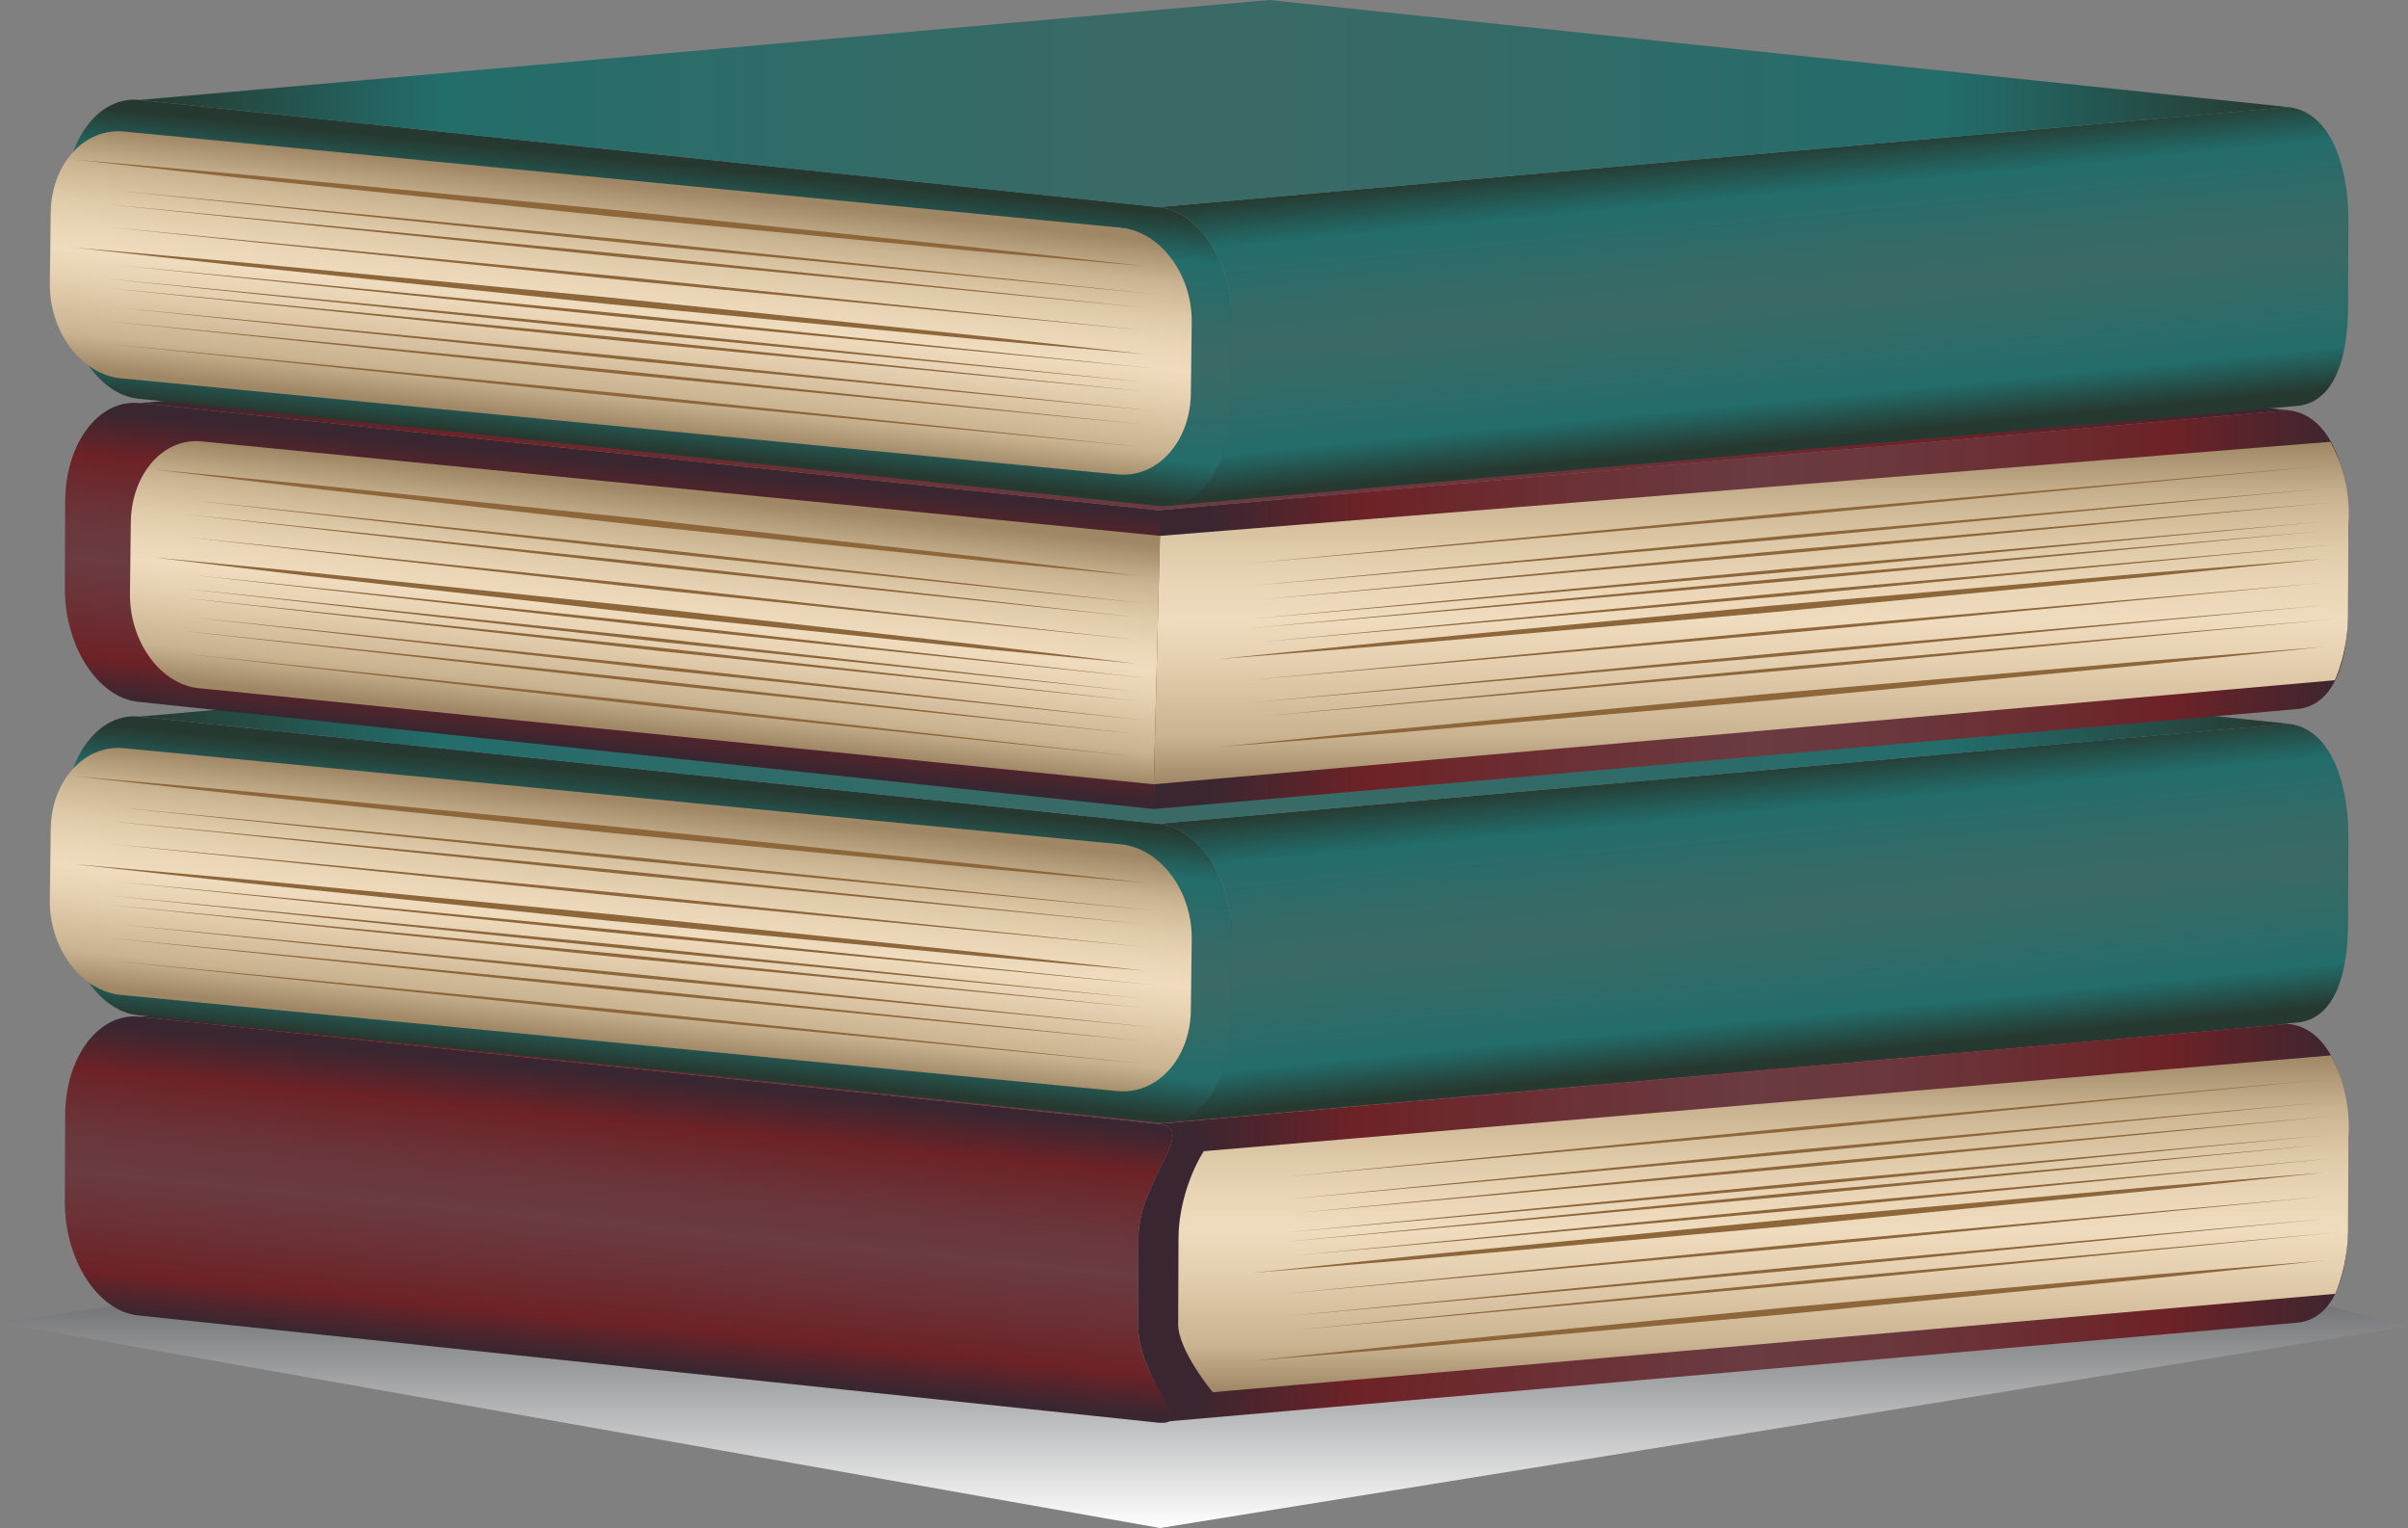 <svg xmlns="http://www.w3.org/2000/svg" xmlns:xlink="http://www.w3.org/1999/xlink" id="uuid-0d399188-1942-44c9-b6f2-ea7865dec28c" data-name="Layer 1" viewBox="0 0 773 490.4"><rect x="0" y="0" width="773" height="490.4" fill="#808080" stroke="none"/><defs><style> .uuid-ca2d7d94-c481-466c-b744-ff93ebfc5aa4 { fill: url(#uuid-6082183a-be86-4ff2-bdd1-6adf9333fae6); } .uuid-ca2d7d94-c481-466c-b744-ff93ebfc5aa4, .uuid-c6fa08ab-fe95-4d63-ad75-59b3d5911e04, .uuid-34787011-66b6-45c7-9798-7200b5d65d77, .uuid-40752bcf-0308-4489-9783-3c100c7d9d20, .uuid-2a9fa715-0a3c-41b5-abb6-b41800d76c36, .uuid-97aa4090-08f5-401e-8105-ae5dbdb25037, .uuid-0f3a0f70-4a58-44e8-87b2-c12475dea1c0, .uuid-0057af6e-84dd-43cb-a96c-a21be9b490f8, .uuid-3a26a8e9-9530-42a4-83c2-0313dfa58847, .uuid-c5eb2c7e-e9e5-426a-a247-38c1b5503a63, .uuid-cd027d33-c6b6-4889-b9e5-b162cd7504cc, .uuid-935ef9b7-a217-4344-a653-d8f0a14ae6c6, .uuid-41b278c2-ebaf-4f9b-aa82-f5b998f9e3db, .uuid-67ba862a-bd1d-4f8a-a7f7-55e71b8f66d1, .uuid-1412254c-beff-4844-99af-77e052da6ed4, .uuid-2cb1e3cc-9cac-45e5-bad3-6922b8ee235f, .uuid-c9f70c87-e6f8-43bd-bc09-e0e0041cce17, .uuid-130c6630-c12f-44ea-91f5-bd700dbb76dd, .uuid-5c5d112d-51f5-416f-b01d-fb188c1226a6 { stroke-width: 0px; } .uuid-c6fa08ab-fe95-4d63-ad75-59b3d5911e04 { fill: url(#uuid-308e12e2-5e0d-4725-9702-da03dd4e4783); } .uuid-34787011-66b6-45c7-9798-7200b5d65d77 { fill: url(#uuid-bd8dbba9-f4c2-4cdc-b3e7-33cdd6b1aa87); } .uuid-40752bcf-0308-4489-9783-3c100c7d9d20 { fill: url(#uuid-c2efa525-a05f-4469-9363-03f06abf2bab); } .uuid-2a9fa715-0a3c-41b5-abb6-b41800d76c36 { fill: url(#uuid-813a2583-e99c-49c5-ae3f-96aa932906a9); } .uuid-97aa4090-08f5-401e-8105-ae5dbdb25037 { fill: url(#uuid-de2540b9-2013-4e7a-ab15-dba359de8c61); } .uuid-0f3a0f70-4a58-44e8-87b2-c12475dea1c0 { fill: url(#uuid-8af41db6-9c34-479f-b43c-ad9b81556685); } .uuid-0057af6e-84dd-43cb-a96c-a21be9b490f8 { fill: url(#uuid-4234a0e1-ddb3-4fd7-b22b-ce70af9338d7); } .uuid-3a26a8e9-9530-42a4-83c2-0313dfa58847 { fill: #8d663a; } .uuid-c5eb2c7e-e9e5-426a-a247-38c1b5503a63 { fill: url(#uuid-b1f03d7b-c488-4347-91fe-15b66e6a6c9a); } .uuid-cd027d33-c6b6-4889-b9e5-b162cd7504cc { fill: url(#uuid-2c23c549-cceb-4fc1-813a-3d7a192291a6); } .uuid-935ef9b7-a217-4344-a653-d8f0a14ae6c6 { fill: url(#uuid-6fadeabe-24b5-49a6-af5b-58e4958d6774); } .uuid-41b278c2-ebaf-4f9b-aa82-f5b998f9e3db { fill: url(#uuid-db245108-0a4e-4401-91f9-ac46bb9f8491); } .uuid-67ba862a-bd1d-4f8a-a7f7-55e71b8f66d1 { fill: url(#uuid-58b013a2-6033-45bb-998c-0cba18143a96); } .uuid-1412254c-beff-4844-99af-77e052da6ed4 { fill: url(#uuid-9cb197d8-15d9-47c4-b409-7636e175f277); } .uuid-2cb1e3cc-9cac-45e5-bad3-6922b8ee235f { fill: url(#uuid-50bd4377-60bc-47d3-985d-dc48fe67dfc9); } .uuid-c9f70c87-e6f8-43bd-bc09-e0e0041cce17 { fill: url(#uuid-adb13d5d-ac42-446b-9fb5-bbb84e476e1f); } .uuid-130c6630-c12f-44ea-91f5-bd700dbb76dd { fill: url(#uuid-b03a00a8-069e-4ab4-a53c-7d9066647064); } .uuid-5c5d112d-51f5-416f-b01d-fb188c1226a6 { fill: url(#uuid-bbd15deb-4409-4fb7-aa2e-446ce347fc6e); } </style><linearGradient id="uuid-c2efa525-a05f-4469-9363-03f06abf2bab" x1="386.5" y1="490.4" x2="386.5" y2="415.16" gradientUnits="userSpaceOnUse"><stop offset="0" stop-color="#fff"></stop><stop offset="1" stop-color="#6d6e71"></stop></linearGradient><linearGradient id="uuid-9cb197d8-15d9-47c4-b409-7636e175f277" x1="382.76" y1="392.59" x2="754.83" y2="392.59" gradientUnits="userSpaceOnUse"><stop offset="0" stop-color="#392630"></stop><stop offset=".14" stop-color="#6d2227"></stop><stop offset=".32" stop-color="#6b3136"></stop><stop offset=".48" stop-color="#6a3b41"></stop><stop offset=".62" stop-color="#6a363b"></stop><stop offset=".79" stop-color="#6c272c"></stop><stop offset=".84" stop-color="#6d2227"></stop><stop offset="1" stop-color="#392630"></stop></linearGradient><linearGradient id="uuid-50bd4377-60bc-47d3-985d-dc48fe67dfc9" x1="566.1" y1="446.82" x2="566.1" y2="338.71" gradientUnits="userSpaceOnUse"><stop offset="0" stop-color="#9f8765"></stop><stop offset=".14" stop-color="#cab390"></stop><stop offset=".19" stop-color="#d0b997"></stop><stop offset=".37" stop-color="#e6d1b2"></stop><stop offset=".48" stop-color="#efdbbd"></stop><stop offset=".58" stop-color="#ead6b7"></stop><stop offset=".7" stop-color="#dec9a8"></stop><stop offset=".84" stop-color="#cab390"></stop><stop offset=".84" stop-color="#cab390"></stop><stop offset="1" stop-color="#9f8765"></stop></linearGradient><linearGradient id="uuid-b1f03d7b-c488-4347-91fe-15b66e6a6c9a" x1="195.35" y1="437.13" x2="204.36" y2="345.87" xlink:href="#uuid-9cb197d8-15d9-47c4-b409-7636e175f277"></linearGradient><linearGradient id="uuid-58b013a2-6033-45bb-998c-0cba18143a96" x1="44.76" y1="327.45" x2="734.6" y2="327.45" xlink:href="#uuid-9cb197d8-15d9-47c4-b409-7636e175f277"></linearGradient><linearGradient id="uuid-b03a00a8-069e-4ab4-a53c-7d9066647064" x1="566.96" y1="340.22" x2="557.86" y2="246.13" gradientUnits="userSpaceOnUse"><stop offset="0" stop-color="#263930"></stop><stop offset=".14" stop-color="#236d6b"></stop><stop offset=".31" stop-color="#306b68"></stop><stop offset=".48" stop-color="#3b6a66"></stop><stop offset=".62" stop-color="#356a67"></stop><stop offset=".8" stop-color="#266c6a"></stop><stop offset=".84" stop-color="#236d6b"></stop><stop offset="1" stop-color="#263930"></stop></linearGradient><linearGradient id="uuid-bd8dbba9-f4c2-4cdc-b3e7-33cdd6b1aa87" x1="203.55" y1="341.62" x2="212.56" y2="250.36" xlink:href="#uuid-b03a00a8-069e-4ab4-a53c-7d9066647064"></linearGradient><linearGradient id="uuid-4234a0e1-ddb3-4fd7-b22b-ce70af9338d7" x1="44.76" y1="231.13" x2="734.6" y2="231.13" xlink:href="#uuid-b03a00a8-069e-4ab4-a53c-7d9066647064"></linearGradient><linearGradient id="uuid-8af41db6-9c34-479f-b43c-ad9b81556685" x1="192.56" y1="334.75" x2="200.21" y2="257.3" gradientTransform="translate(9.27 -1.61) rotate(.44) scale(.98 1)" xlink:href="#uuid-50bd4377-60bc-47d3-985d-dc48fe67dfc9"></linearGradient><linearGradient id="uuid-bbd15deb-4409-4fb7-aa2e-446ce347fc6e" x1="387.58" y1="195.66" x2="754.82" y2="195.66" xlink:href="#uuid-9cb197d8-15d9-47c4-b409-7636e175f277"></linearGradient><linearGradient id="uuid-2c23c549-cceb-4fc1-813a-3d7a192291a6" x1="192.61" y1="240.07" x2="201.64" y2="148.68" xlink:href="#uuid-9cb197d8-15d9-47c4-b409-7636e175f277"></linearGradient><linearGradient id="uuid-de2540b9-2013-4e7a-ab15-dba359de8c61" x1="200.34" y1="234.45" x2="207.92" y2="157.74" gradientTransform="translate(9.27 -1.61) rotate(.44) scale(.98 1)" xlink:href="#uuid-50bd4377-60bc-47d3-985d-dc48fe67dfc9"></linearGradient><linearGradient id="uuid-db245108-0a4e-4401-91f9-ac46bb9f8491" x1="562.2" y1="251.7" x2="562.2" y2="141.78" xlink:href="#uuid-50bd4377-60bc-47d3-985d-dc48fe67dfc9"></linearGradient><linearGradient id="uuid-6fadeabe-24b5-49a6-af5b-58e4958d6774" x1="44.76" y1="130.52" x2="734.6" y2="130.52" xlink:href="#uuid-9cb197d8-15d9-47c4-b409-7636e175f277"></linearGradient><linearGradient id="uuid-adb13d5d-ac42-446b-9fb5-bbb84e476e1f" x1="566.96" y1="142.32" x2="557.86" y2="48.24" xlink:href="#uuid-b03a00a8-069e-4ab4-a53c-7d9066647064"></linearGradient><linearGradient id="uuid-813a2583-e99c-49c5-ae3f-96aa932906a9" x1="203.55" y1="143.73" x2="212.56" y2="52.46" xlink:href="#uuid-b03a00a8-069e-4ab4-a53c-7d9066647064"></linearGradient><linearGradient id="uuid-6082183a-be86-4ff2-bdd1-6adf9333fae6" x1="191.02" y1="136.87" x2="198.68" y2="59.41" gradientTransform="translate(9.27 -1.61) rotate(.44) scale(.98 1)" xlink:href="#uuid-50bd4377-60bc-47d3-985d-dc48fe67dfc9"></linearGradient><linearGradient id="uuid-308e12e2-5e0d-4725-9702-da03dd4e4783" x1="44.76" y1="33.23" x2="734.6" y2="33.23" xlink:href="#uuid-b03a00a8-069e-4ab4-a53c-7d9066647064"></linearGradient></defs><polygon class="uuid-40752bcf-0308-4489-9783-3c100c7d9d20" points="731.63 415.23 344 424.21 62.73 415.16 0 424.58 372.41 490.4 773 425.71 731.63 415.23"></polygon><g><g><path class="uuid-1412254c-beff-4844-99af-77e052da6ed4" d="m734.6,328.6l-362.7,32.08c13.04,1.37-6.37,17.85-6.45,36.64l-.11,27.58c-.07,17.24,16.61,30.66,5.04,31.68l366.98-32.08c11.57-1.02,16.33-14.44,16.39-31.68l.11-27.58c.07-18.78-6.24-35.27-19.28-36.64Z"></path><path class="uuid-2cb1e3cc-9cac-45e5-bad3-6922b8ee235f" d="m386.43,369.45c-3.86,6.02-8.07,16.97-8.11,27.86l-.11,27.58c-.03,8.62,11.12,21.92,11.12,21.92l360.3-31.58s4.37-9.06,4.14-22.42l.11-27.58c1.1-15.33-5.61-26.52-5.61-26.52l-361.84,30.74Z"></path><g><path class="uuid-3a26a8e9-9530-42a4-83c2-0313dfa58847" d="m412.49,384.94s83.39-8.07,166.79-16.14c83.39-7.54,166.79-15.07,166.79-15.07,0,0-83.39,8.07-166.79,16.14-83.39,7.54-166.79,15.07-166.79,15.07Z"></path><path class="uuid-3a26a8e9-9530-42a4-83c2-0313dfa58847" d="m412.49,377.68s83.39-8.07,166.79-16.14c83.39-7.54,166.79-15.07,166.79-15.07,0,0-83.39,8.07-166.79,16.14-83.39,7.54-166.79,15.07-166.79,15.07Z"></path><path class="uuid-3a26a8e9-9530-42a4-83c2-0313dfa58847" d="m415.91,389.32s83.39-8.07,166.79-16.14c83.39-7.54,166.79-15.07,166.79-15.07,0,0-83.39,8.07-166.79,16.14-83.39,7.54-166.79,15.07-166.79,15.07Z"></path><path class="uuid-3a26a8e9-9530-42a4-83c2-0313dfa58847" d="m412.49,422.42s83.39-8.07,166.79-16.14c83.39-7.54,166.79-15.07,166.79-15.07,0,0-83.39,8.07-166.79,16.14-83.39,7.54-166.79,15.07-166.79,15.07Z"></path><path class="uuid-3a26a8e9-9530-42a4-83c2-0313dfa58847" d="m412.49,415.16s83.39-8.07,166.79-16.14c83.39-7.54,166.79-15.07,166.79-15.07,0,0-83.39,8.07-166.79,16.14-83.39,7.54-166.79,15.07-166.79,15.07Z"></path><path class="uuid-3a26a8e9-9530-42a4-83c2-0313dfa58847" d="m415.91,426.8s83.39-8.07,166.79-16.14c83.39-7.54,166.79-15.07,166.79-15.07,0,0-83.39,8.07-166.79,16.14-83.39,7.54-166.79,15.07-166.79,15.07Z"></path><path class="uuid-3a26a8e9-9530-42a4-83c2-0313dfa58847" d="m412.49,398.54s83.39-8.07,166.79-16.14l166.79-15.07s-83.39,8.07-166.79,16.14c-83.39,7.54-166.79,15.07-166.79,15.07Z"></path><path class="uuid-3a26a8e9-9530-42a4-83c2-0313dfa58847" d="m412.49,395.57s83.39-8.07,166.79-16.14c83.39-7.54,166.79-15.07,166.79-15.07,0,0-83.39,8.07-166.79,16.14-83.39,7.54-166.79,15.07-166.79,15.07Z"></path><path class="uuid-3a26a8e9-9530-42a4-83c2-0313dfa58847" d="m415.91,402.92s83.39-8.07,166.79-16.14c83.39-7.54,166.79-15.07,166.79-15.07,0,0-83.39,8.07-166.79,16.14-83.39,7.54-166.79,15.07-166.79,15.07Z"></path><path class="uuid-3a26a8e9-9530-42a4-83c2-0313dfa58847" d="m402.22,408.49s21.49-2.24,53.72-5.6c32.23-3.15,75.21-7.35,118.19-11.55,42.98-3.84,85.96-7.69,118.19-10.57,32.23-2.67,53.72-4.45,53.72-4.45,0,0-21.49,2.24-53.72,5.6-32.23,3.15-75.21,7.35-118.19,11.55-42.98,3.84-85.96,7.68-118.19,10.57-32.23,2.67-53.72,4.45-53.72,4.45Z"></path><path class="uuid-3a26a8e9-9530-42a4-83c2-0313dfa58847" d="m402.22,436.71s21.49-2.24,53.72-5.6c32.23-3.15,75.21-7.35,118.19-11.55,42.98-3.84,85.96-7.69,118.19-10.57,32.23-2.67,53.72-4.45,53.72-4.45l-53.72,5.6c-32.23,3.15-75.21,7.35-118.19,11.55-42.98,3.84-85.96,7.68-118.19,10.57-32.23,2.67-53.72,4.45-53.72,4.45Z"></path></g><path class="uuid-c5eb2c7e-e9e5-426a-a247-38c1b5503a63" d="m371.9,360.68c13.04,1.37-6.37,17.85-6.45,36.64l-.11,27.58c-.07,18.78,19.21,33.02,6.18,31.65l-327.14-34.38c-13.04-1.37-23.64-17.85-23.57-36.64l.11-27.58c.07-18.78,10.8-33.02,23.84-31.65l327.14,34.38Z"></path><polygon class="uuid-67ba862a-bd1d-4f8a-a7f7-55e71b8f66d1" points="44.76 326.3 407.46 294.21 734.6 328.6 371.9 360.68 44.76 326.3"></polygon></g><g><path class="uuid-130c6630-c12f-44ea-91f5-bd700dbb76dd" d="m734.6,232.28l-362.7,32.08c13.04,1.37,23.64,17.85,23.56,36.64l-.11,27.58c-.07,17.24-9.11,30.66-20.68,31.68l362.7-32.08c11.57-1.02,16.33-14.44,16.39-31.68l.11-27.58c.07-18.78-6.24-35.27-19.28-36.64Z"></path><path class="uuid-34787011-66b6-45c7-9798-7200b5d65d77" d="m371.9,264.36c13.04,1.37,23.64,17.85,23.57,36.64l-.11,27.58c-.07,18.78-10.8,33.02-23.84,31.65l-327.14-34.38c-13.04-1.37-23.64-17.85-23.57-36.64l.11-27.58c.07-18.78,10.8-33.02,23.84-31.65l327.14,34.38Z"></path><polygon class="uuid-0057af6e-84dd-43cb-a96c-a21be9b490f8" points="44.76 229.98 407.46 197.9 734.6 232.28 371.9 264.36 44.76 229.98"></polygon><g><path class="uuid-0f3a0f70-4a58-44e8-87b2-c12475dea1c0" d="m359.73,270.97c12.75,1.23,23.02,14.93,22.83,30.44l-.28,22.78c-.19,15.51-10.78,27.2-23.53,25.97l-319.92-30.85c-12.75-1.23-23.02-14.93-22.83-30.44l.28-22.78c.19-15.51,10.78-27.2,23.53-25.97l319.92,30.85Z"></path><g><path class="uuid-3a26a8e9-9530-42a4-83c2-0313dfa58847" d="m34.1,300.96s83.34,8.57,166.69,17.13c83.35,8.03,166.69,16.06,166.69,16.06,0,0-83.34-8.57-166.69-17.13-83.35-8.03-166.69-16.06-166.69-16.06Z"></path><path class="uuid-3a26a8e9-9530-42a4-83c2-0313dfa58847" d="m34.06,308.22s83.34,8.57,166.69,17.13c83.35,8.03,166.69,16.06,166.69,16.06,0,0-83.34-8.57-166.69-17.13-83.35-8.03-166.69-16.06-166.69-16.06Z"></path><path class="uuid-3a26a8e9-9530-42a4-83c2-0313dfa58847" d="m37.55,296.6s83.34,8.57,166.69,17.13c83.35,8.03,166.69,16.06,166.69,16.06,0,0-83.34-8.57-166.69-17.13-83.35-8.03-166.69-16.06-166.69-16.06Z"></path><path class="uuid-3a26a8e9-9530-42a4-83c2-0313dfa58847" d="m34.33,263.48s83.34,8.57,166.69,17.13c83.35,8.03,166.69,16.06,166.69,16.06,0,0-83.34-8.57-166.69-17.13-83.35-8.03-166.69-16.06-166.69-16.06Z"></path><path class="uuid-3a26a8e9-9530-42a4-83c2-0313dfa58847" d="m34.28,270.74s83.34,8.57,166.69,17.13c83.35,8.03,166.69,16.06,166.69,16.06,0,0-83.34-8.57-166.69-17.13-83.35-8.03-166.69-16.06-166.69-16.06Z"></path><path class="uuid-3a26a8e9-9530-42a4-83c2-0313dfa58847" d="m37.77,259.12s83.34,8.57,166.69,17.13c83.35,8.03,166.69,16.06,166.69,16.06,0,0-83.34-8.57-166.69-17.13-83.35-8.03-166.69-16.06-166.69-16.06Z"></path><path class="uuid-3a26a8e9-9530-42a4-83c2-0313dfa58847" d="m34.19,287.36s83.34,8.57,166.69,17.13c83.35,8.03,166.69,16.06,166.69,16.06,0,0-83.34-8.57-166.69-17.13-83.35-8.03-166.69-16.06-166.69-16.06Z"></path><path class="uuid-3a26a8e9-9530-42a4-83c2-0313dfa58847" d="m34.17,290.33s83.34,8.57,166.69,17.13c83.35,8.03,166.69,16.06,166.69,16.06,0,0-83.34-8.57-166.69-17.13-83.35-8.03-166.69-16.06-166.69-16.06Z"></path><path class="uuid-3a26a8e9-9530-42a4-83c2-0313dfa58847" d="m37.63,283s83.34,8.57,166.69,17.13c83.35,8.03,166.69,16.06,166.69,16.06,0,0-83.34-8.57-166.69-17.13-83.35-8.03-166.69-16.06-166.69-16.06Z"></path><path class="uuid-3a26a8e9-9530-42a4-83c2-0313dfa58847" d="m23.98,277.35s21.48,2.37,53.69,5.92c32.22,3.34,75.17,7.8,118.12,12.25,42.96,4.1,85.91,8.2,118.13,11.27,32.22,2.86,53.7,4.77,53.7,4.77,0,0-21.48-2.37-53.69-5.92-32.22-3.34-75.17-7.8-118.12-12.25-42.96-4.1-85.91-8.19-118.13-11.27-32.22-2.86-53.7-4.77-53.7-4.77Z"></path><path class="uuid-3a26a8e9-9530-42a4-83c2-0313dfa58847" d="m24.15,249.13s21.48,2.37,53.69,5.92c32.22,3.34,75.17,7.8,118.12,12.25,42.96,4.1,85.91,8.19,118.13,11.27,32.22,2.86,53.7,4.77,53.7,4.77,0,0-21.48-2.37-53.69-5.92-32.22-3.34-75.17-7.8-118.12-12.25-42.96-4.1-85.91-8.19-118.13-11.27-32.22-2.86-53.7-4.77-53.7-4.77Z"></path></g></g></g><g><path class="uuid-5c5d112d-51f5-416f-b01d-fb188c1226a6" d="m734.6,131.67l-362.7,32.08c0,1.83-1.51,95.9-1.51,95.9l366.98-32.08c11.57-1.02,16.33-14.44,16.39-31.68l.11-27.58c.07-18.78-6.24-35.27-19.28-36.64Z"></path><path class="uuid-cd027d33-c6b6-4889-b9e5-b162cd7504cc" d="m371.9,163.75c1.73.77-1.51,95.9-1.51,95.9L44.38,225.24c-13.04-1.37-23.64-17.85-23.57-36.64l.11-27.58c.07-18.78,10.8-33.02,23.84-31.65l327.14,34.38Z"></path><g><path class="uuid-97aa4090-08f5-401e-8105-ae5dbdb25037" d="m372.38,171.97l-1.99,79.73-306.61-30.85c-12.32-1.23-22.24-14.93-22.06-30.44l.27-22.78c.19-15.51,10.41-27.2,22.73-25.97l307.65,30.31Z"></path><g><path class="uuid-3a26a8e9-9530-42a4-83c2-0313dfa58847" d="m58.73,202.5s76.54,8.54,153.08,17.08c76.54,8.01,153.09,16.01,153.09,16.01,0,0-76.54-8.54-153.08-17.08-76.54-8.01-153.09-16.01-153.09-16.01Z"></path><path class="uuid-3a26a8e9-9530-42a4-83c2-0313dfa58847" d="m58.69,209.77s76.54,8.54,153.08,17.08c76.54,8.01,153.09,16.01,153.09,16.01,0,0-76.54-8.54-153.08-17.08-76.54-8.01-153.09-16.01-153.09-16.01Z"></path><path class="uuid-3a26a8e9-9530-42a4-83c2-0313dfa58847" d="m61.89,198.14s76.54,8.54,153.08,17.08c76.54,8.01,153.09,16.01,153.09,16.01,0,0-76.54-8.54-153.08-17.08-76.54-8.01-153.09-16.01-153.09-16.01Z"></path><path class="uuid-3a26a8e9-9530-42a4-83c2-0313dfa58847" d="m58.94,165.02s76.54,8.54,153.08,17.08c76.54,8.01,153.09,16.01,153.09,16.01,0,0-76.54-8.54-153.08-17.08-76.54-8.01-153.09-16.01-153.09-16.01Z"></path><path class="uuid-3a26a8e9-9530-42a4-83c2-0313dfa58847" d="m58.9,172.28s76.54,8.54,153.08,17.08c76.54,8.01,153.09,16.01,153.09,16.01,0,0-76.54-8.54-153.08-17.08-76.54-8.01-153.09-16.01-153.09-16.01Z"></path><path class="uuid-3a26a8e9-9530-42a4-83c2-0313dfa58847" d="m62.11,160.66s76.54,8.54,153.08,17.08c76.54,8.01,153.09,16.01,153.09,16.01,0,0-76.54-8.54-153.08-17.08-76.54-8.01-153.09-16.01-153.09-16.01Z"></path><path class="uuid-3a26a8e9-9530-42a4-83c2-0313dfa58847" d="m58.81,188.9s76.54,8.54,153.08,17.08c76.54,8.01,153.09,16.01,153.09,16.01,0,0-76.54-8.54-153.08-17.08-76.54-8.01-153.09-16.01-153.09-16.01Z"></path><path class="uuid-3a26a8e9-9530-42a4-83c2-0313dfa58847" d="m58.79,191.88s76.54,8.54,153.08,17.08c76.54,8.01,153.09,16.01,153.09,16.01,0,0-76.54-8.54-153.08-17.08-76.54-8.01-153.09-16.01-153.09-16.01Z"></path><path class="uuid-3a26a8e9-9530-42a4-83c2-0313dfa58847" d="m61.97,184.54s76.54,8.54,153.08,17.08c76.54,8.01,153.09,16.01,153.09,16.01,0,0-76.54-8.54-153.08-17.08-76.54-8.01-153.09-16.01-153.09-16.01Z"></path><path class="uuid-3a26a8e9-9530-42a4-83c2-0313dfa58847" d="m49.44,178.9s19.72,2.36,49.31,5.91c29.59,3.33,69.03,7.78,108.48,12.22,39.45,4.08,78.9,8.17,108.49,11.23,29.59,2.85,49.31,4.75,49.31,4.75,0,0-19.72-2.36-49.31-5.91-29.59-3.33-69.03-7.78-108.48-12.22-39.45-4.08-78.9-8.17-108.49-11.23-29.59-2.85-49.31-4.75-49.31-4.75Z"></path><path class="uuid-3a26a8e9-9530-42a4-83c2-0313dfa58847" d="m49.6,150.68s19.72,2.36,49.31,5.91c29.59,3.33,69.03,7.78,108.48,12.22,39.45,4.08,78.9,8.17,108.49,11.23,29.59,2.85,49.31,4.75,49.31,4.75,0,0-19.72-2.36-49.31-5.91-29.59-3.33-69.03-7.78-108.48-12.22-39.45-4.08-78.9-8.17-108.49-11.23-29.59-2.85-49.31-4.75-49.31-4.75Z"></path></g></g><g><path class="uuid-41b278c2-ebaf-4f9b-aa82-f5b998f9e3db" d="m372.38,171.97l-1.99,79.73,379.1-33.39s4.51-9.06,4.27-22.42l.11-27.58c1.14-15.33-5.79-26.52-5.79-26.52l-375.71,30.19Z"></path><g><path class="uuid-3a26a8e9-9530-42a4-83c2-0313dfa58847" d="m401.33,188.01s86.12-8.07,172.23-16.14c86.12-7.54,172.23-15.07,172.23-15.07,0,0-86.12,8.07-172.23,16.14-86.12,7.54-172.23,15.07-172.23,15.07Z"></path><path class="uuid-3a26a8e9-9530-42a4-83c2-0313dfa58847" d="m401.33,180.75s86.12-8.07,172.23-16.14c86.12-7.54,172.23-15.07,172.23-15.07,0,0-86.12,8.07-172.23,16.14-86.12,7.54-172.23,15.07-172.23,15.07Z"></path><path class="uuid-3a26a8e9-9530-42a4-83c2-0313dfa58847" d="m404.86,192.39s86.12-8.07,172.23-16.14c86.12-7.54,172.23-15.07,172.23-15.07,0,0-86.12,8.07-172.23,16.14-86.12,7.54-172.23,15.07-172.23,15.07Z"></path><path class="uuid-3a26a8e9-9530-42a4-83c2-0313dfa58847" d="m401.33,225.49s86.12-8.07,172.23-16.14c86.12-7.54,172.23-15.07,172.23-15.07,0,0-86.12,8.07-172.23,16.14-86.12,7.54-172.23,15.07-172.23,15.07Z"></path><path class="uuid-3a26a8e9-9530-42a4-83c2-0313dfa58847" d="m401.33,218.23s86.12-8.07,172.23-16.14c86.12-7.54,172.23-15.07,172.23-15.07,0,0-86.12,8.07-172.23,16.14-86.12,7.54-172.23,15.07-172.23,15.07Z"></path><path class="uuid-3a26a8e9-9530-42a4-83c2-0313dfa58847" d="m404.86,229.87s86.12-8.07,172.23-16.14c86.12-7.54,172.23-15.07,172.23-15.07,0,0-86.12,8.07-172.23,16.14-86.12,7.54-172.23,15.07-172.23,15.07Z"></path><path class="uuid-3a26a8e9-9530-42a4-83c2-0313dfa58847" d="m401.33,201.62s86.12-8.07,172.23-16.14c86.12-7.54,172.23-15.07,172.23-15.07,0,0-86.12,8.07-172.23,16.14-86.12,7.54-172.23,15.07-172.23,15.07Z"></path><path class="uuid-3a26a8e9-9530-42a4-83c2-0313dfa58847" d="m401.33,198.64s86.12-8.07,172.23-16.14c86.12-7.54,172.23-15.07,172.23-15.07,0,0-86.12,8.07-172.23,16.14-86.12,7.54-172.23,15.07-172.23,15.07Z"></path><path class="uuid-3a26a8e9-9530-42a4-83c2-0313dfa58847" d="m404.86,205.99s86.12-8.07,172.23-16.14c86.12-7.54,172.23-15.07,172.23-15.07,0,0-86.12,8.07-172.23,16.14-86.12,7.54-172.23,15.07-172.23,15.07Z"></path><path class="uuid-3a26a8e9-9530-42a4-83c2-0313dfa58847" d="m390.73,211.56s22.19-2.24,55.48-5.6c33.29-3.15,77.67-7.35,122.05-11.55,44.38-3.84,88.77-7.69,122.05-10.57,33.29-2.67,55.48-4.45,55.48-4.45,0,0-22.19,2.24-55.48,5.6-33.29,3.15-77.67,7.35-122.05,11.55-44.38,3.84-88.77,7.68-122.05,10.57-33.29,2.67-55.48,4.45-55.48,4.45Z"></path><path class="uuid-3a26a8e9-9530-42a4-83c2-0313dfa58847" d="m390.73,239.78s22.19-2.24,55.48-5.6c33.29-3.15,77.67-7.35,122.05-11.55,44.38-3.84,88.77-7.69,122.05-10.57,33.29-2.67,55.48-4.45,55.48-4.45,0,0-22.19,2.24-55.48,5.6-33.29,3.15-77.67,7.35-122.05,11.55-44.38,3.84-88.77,7.68-122.05,10.57-33.29,2.67-55.48,4.45-55.48,4.45Z"></path></g></g><polygon class="uuid-935ef9b7-a217-4344-a653-d8f0a14ae6c6" points="44.76 129.37 407.46 97.29 734.6 131.67 371.9 163.75 44.76 129.37"></polygon></g><g><path class="uuid-c9f70c87-e6f8-43bd-bc09-e0e0041cce17" d="m734.6,34.38l-362.7,32.08c13.04,1.37,23.64,17.85,23.56,36.64l-.11,27.58c-.07,17.24-9.11,30.66-20.68,31.68l362.7-32.08c11.57-1.02,16.33-14.44,16.39-31.68l.11-27.58c.07-18.78-6.24-35.27-19.28-36.64Z"></path><path class="uuid-2a9fa715-0a3c-41b5-abb6-b41800d76c36" d="m371.9,66.47c13.04,1.37,23.64,17.85,23.57,36.64l-.11,27.58c-.07,18.78-10.8,33.02-23.84,31.65L44.38,127.95c-13.04-1.37-23.64-17.85-23.57-36.64l.11-27.58c.07-18.78,10.8-33.02,23.84-31.65l327.14,34.38Z"></path><path class="uuid-ca2d7d94-c481-466c-b744-ff93ebfc5aa4" d="m359.73,73.07c12.75,1.23,23.02,14.93,22.83,30.44l-.28,22.78c-.19,15.51-10.78,27.2-23.53,25.97L38.83,121.41c-12.75-1.23-23.02-14.93-22.83-30.44l.28-22.78c.19-15.51,10.78-27.2,23.53-25.97l319.92,30.85Z"></path><polygon class="uuid-c6fa08ab-fe95-4d63-ad75-59b3d5911e04" points="44.76 32.08 407.46 0 734.6 34.38 371.9 66.47 44.76 32.08"></polygon><g><path class="uuid-3a26a8e9-9530-42a4-83c2-0313dfa58847" d="m34.1,103.07s83.34,8.57,166.69,17.13c83.35,8.03,166.69,16.06,166.69,16.06,0,0-83.34-8.57-166.69-17.13-83.35-8.03-166.69-16.06-166.69-16.06Z"></path><path class="uuid-3a26a8e9-9530-42a4-83c2-0313dfa58847" d="m34.06,110.33s83.34,8.57,166.69,17.13c83.35,8.03,166.69,16.06,166.69,16.06,0,0-83.34-8.57-166.69-17.13-83.35-8.03-166.69-16.06-166.69-16.06Z"></path><path class="uuid-3a26a8e9-9530-42a4-83c2-0313dfa58847" d="m37.55,98.71s83.34,8.57,166.69,17.13c83.35,8.03,166.69,16.06,166.69,16.06,0,0-83.34-8.57-166.69-17.13-83.35-8.03-166.69-16.06-166.69-16.06Z"></path><path class="uuid-3a26a8e9-9530-42a4-83c2-0313dfa58847" d="m34.33,65.58s83.34,8.57,166.69,17.13c83.35,8.03,166.69,16.06,166.69,16.06,0,0-83.34-8.57-166.69-17.13-83.35-8.03-166.69-16.06-166.69-16.06Z"></path><path class="uuid-3a26a8e9-9530-42a4-83c2-0313dfa58847" d="m34.28,72.85s83.34,8.57,166.69,17.13c83.35,8.03,166.69,16.06,166.69,16.06,0,0-83.34-8.57-166.69-17.13-83.35-8.03-166.69-16.06-166.69-16.06Z"></path><path class="uuid-3a26a8e9-9530-42a4-83c2-0313dfa58847" d="m37.77,61.23s83.34,8.57,166.69,17.13c83.35,8.03,166.69,16.06,166.69,16.06,0,0-83.34-8.57-166.69-17.13-83.35-8.03-166.69-16.06-166.69-16.06Z"></path><path class="uuid-3a26a8e9-9530-42a4-83c2-0313dfa58847" d="m34.19,89.46s83.34,8.57,166.69,17.13c83.35,8.03,166.69,16.06,166.69,16.06,0,0-83.34-8.57-166.69-17.13-83.35-8.03-166.69-16.06-166.69-16.06Z"></path><path class="uuid-3a26a8e9-9530-42a4-83c2-0313dfa58847" d="m34.17,92.44s83.34,8.57,166.69,17.13c83.35,8.03,166.69,16.06,166.69,16.06,0,0-83.34-8.57-166.69-17.13-83.35-8.03-166.69-16.06-166.69-16.06Z"></path><path class="uuid-3a26a8e9-9530-42a4-83c2-0313dfa58847" d="m37.63,85.1s83.34,8.57,166.69,17.13c83.35,8.03,166.69,16.06,166.69,16.06,0,0-83.34-8.57-166.69-17.13-83.35-8.03-166.69-16.06-166.69-16.06Z"></path><path class="uuid-3a26a8e9-9530-42a4-83c2-0313dfa58847" d="m23.98,79.46s21.48,2.37,53.69,5.92c32.22,3.34,75.17,7.8,118.12,12.25,42.96,4.1,85.91,8.2,118.13,11.27,32.22,2.86,53.7,4.77,53.7,4.77,0,0-21.48-2.37-53.69-5.92-32.22-3.34-75.17-7.8-118.12-12.25-42.96-4.1-85.91-8.19-118.13-11.27-32.22-2.86-53.7-4.77-53.7-4.77Z"></path><path class="uuid-3a26a8e9-9530-42a4-83c2-0313dfa58847" d="m24.15,51.23s21.48,2.37,53.69,5.92c32.22,3.34,75.17,7.8,118.12,12.25,42.96,4.1,85.91,8.2,118.13,11.27,32.22,2.86,53.7,4.77,53.7,4.77,0,0-21.48-2.37-53.69-5.92-32.22-3.34-75.17-7.8-118.12-12.25-42.96-4.1-85.91-8.19-118.13-11.27-32.22-2.86-53.7-4.77-53.7-4.77Z"></path></g></g></g></svg>